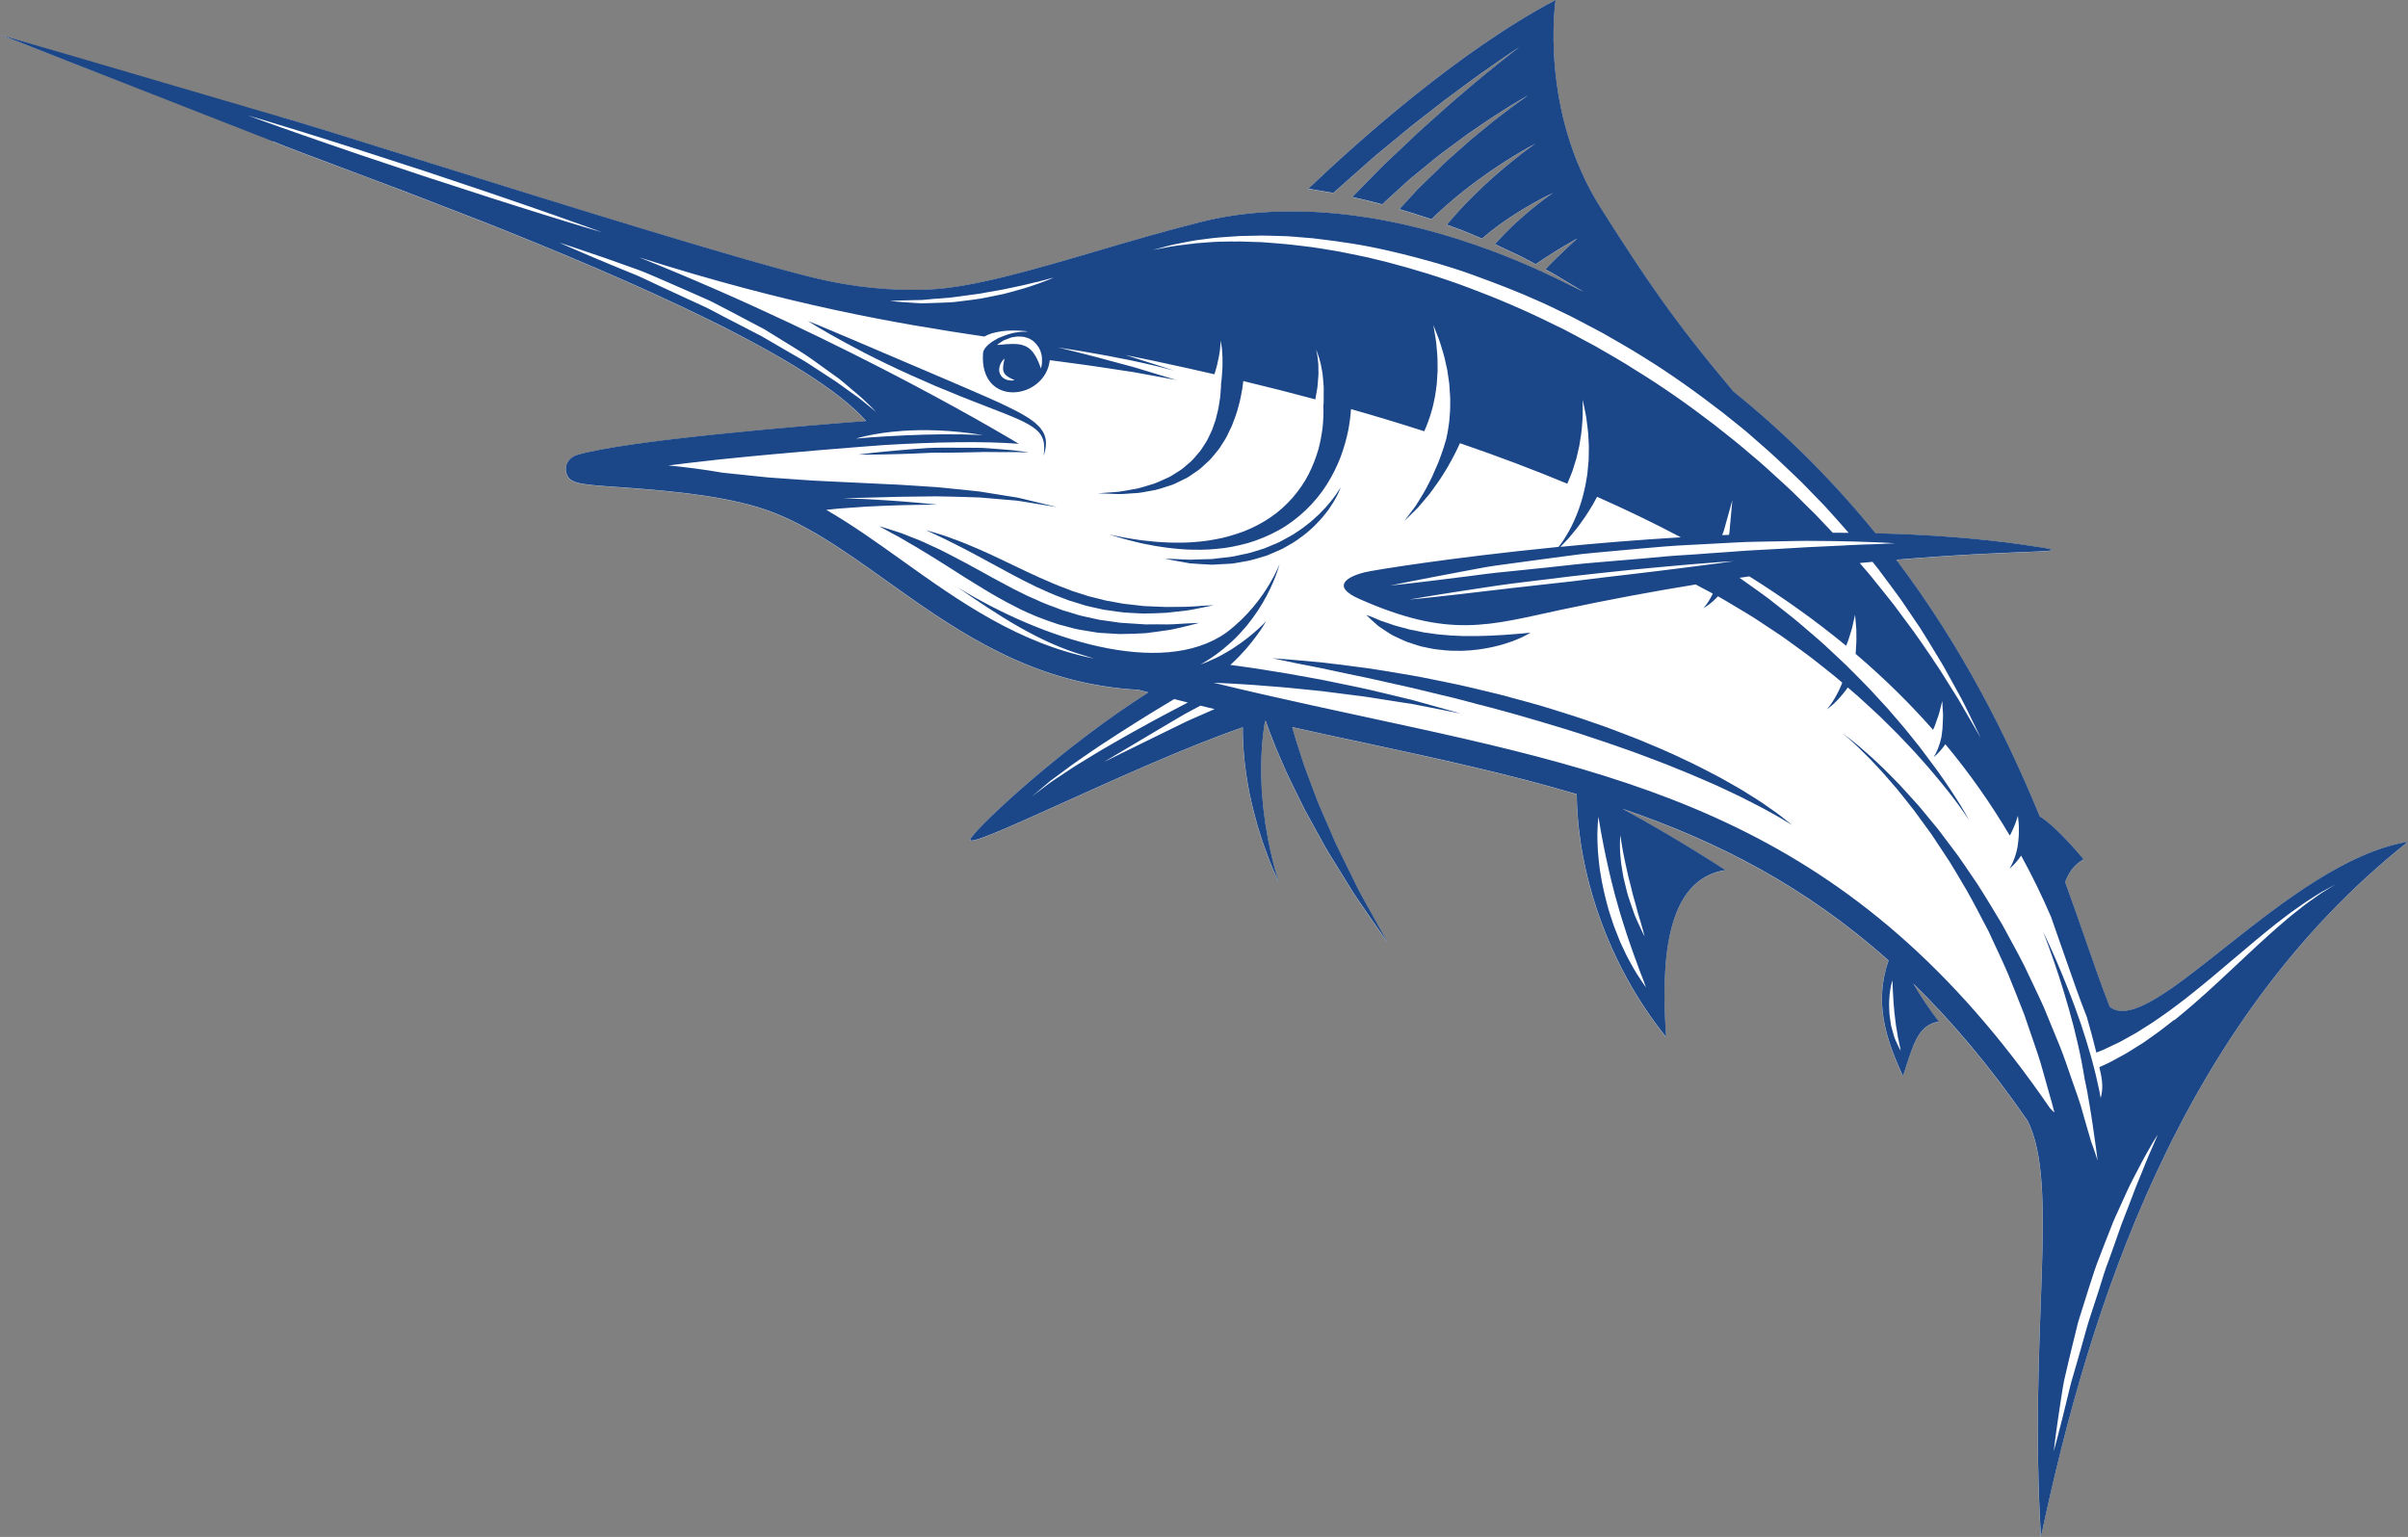 <?xml version="1.0" encoding="UTF-8"?><svg id="Layer_1" xmlns="http://www.w3.org/2000/svg" viewBox="0 0 405.12 258.62"><rect x="0" y="0" width="405.12" height="258.62" fill="#808080" stroke="none"/><defs><style>.cls-1{fill:#fff;}.cls-1,.cls-2{stroke-width:0px;}.cls-2{fill:#1b4687;}</style></defs><path class="cls-1" d="m0,5.83l47.12,14.21.11-.32c2.24.57,10.82,3.26,22.71,6.98,21.67,6.78,54.43,17.03,67,20.07,6.53,1.58,12.82,2.22,19.19,1.97,7.31-.28,17.49-3.27,28.27-6.44,5.68-1.67,11.57-3.4,17.56-4.91,3.25-.82,6.65-1.35,10.18-1.61,1.33-.1,2.68-.16,4.04-.18,1.59-.03,3.2,0,4.83.08,1.29.07,2.59.15,3.9.28,1.78.17,3.58.41,5.4.7,1.1.18,2.21.38,3.33.6,1.86.37,3.73.79,5.62,1.27.99.26,1.98.53,2.98.81,1.97.57,3.95,1.19,5.93,1.88.84.29,1.68.59,2.52.9,2.32.86,4.66,1.81,6.99,2.84.63.28,1.26.56,1.88.84.29.14.59.29.88.43.4.18.79.35,1.15.53.77.38,1.47.72,2.07,1.02.19.09.37.18.54.27,1.45.71,2.28,1.12,2.28,1.12,0,0-.79-.48-2.18-1.31-.69-.42-1.54-.93-2.51-1.51-.55-.33-1.16-.66-1.81-1,.59-.62,1.19-1.24,1.77-1.81.65-.65,1.27-1.24,1.81-1.74,1.07-1.01,1.82-1.66,1.82-1.66,0,0-.87.47-2.14,1.23-.64.37-1.38.82-2.17,1.32-.8.48-1.61,1.05-2.45,1.6-.09.06-.19.13-.28.19-1.2-.65-2.49-1.35-3.91-1.99-.72-.34-1.46-.69-2.23-1.05-.22-.11-.47-.21-.71-.31.16-.17.31-.34.46-.52.42-.48.88-.93,1.32-1.4.91-.92,1.86-1.81,2.78-2.62.91-.81,1.8-1.53,2.57-2.14,1.54-1.22,2.64-1.95,2.64-1.95,0,0-1.2.54-2.94,1.5-1.74.95-4.01,2.33-6.17,3.91-.53.41-1.08.79-1.59,1.22-.43.35-.85.69-1.25,1.04-1.44-.6-2.91-1.26-4.45-1.8-.49-.17-.97-.35-1.46-.54.22-.26.44-.52.68-.79.52-.63,1.09-1.24,1.67-1.87.58-.65,1.2-1.25,1.81-1.88,1.24-1.24,2.52-2.44,3.75-3.54,1.24-1.09,2.43-2.08,3.47-2.9,2.07-1.66,3.53-2.66,3.53-2.66,0,0-1.57.81-3.84,2.21-1.14.69-2.44,1.55-3.82,2.49-1.37.95-2.82,2-4.22,3.11-.7.56-1.41,1.11-2.07,1.69-.68.57-1.34,1.13-1.96,1.72-.55.51-1.09,1-1.58,1.5-.4-.14-.8-.27-1.21-.39-1.4-.46-2.8-.89-4.2-1.3.56-.61,1.14-1.24,1.74-1.89.38-.42.77-.84,1.16-1.27.4-.42.83-.82,1.25-1.24.85-.83,1.71-1.67,2.58-2.51.85-.86,1.76-1.65,2.65-2.44.89-.79,1.77-1.57,2.61-2.32.88-.72,1.73-1.41,2.53-2.07.8-.66,1.56-1.29,2.29-1.83,1.44-1.11,2.65-2.02,3.52-2.63.86-.63,1.37-.96,1.37-.96,0,0-.53.28-1.44.83-.92.53-2.21,1.33-3.75,2.32-.78.48-1.6,1.03-2.46,1.63-.87.59-1.78,1.21-2.72,1.86-.92.68-1.87,1.39-2.83,2.1-.96.72-1.96,1.43-2.89,2.22-.95.77-1.9,1.55-2.82,2.31-.47.38-.94.75-1.38,1.14-.43.4-.86.79-1.29,1.18-.85.78-1.67,1.53-2.45,2.24-.19.17-.37.34-.56.52-1.17-.31-2.34-.6-3.47-.88-.52-.13-1.04-.24-1.56-.35.04-.04.08-.08.12-.12.92-.94,1.89-1.92,2.89-2.95,1.01-1.02,2.03-2.1,3.13-3.12,1.09-1.04,2.2-2.09,3.32-3.14.56-.53,1.11-1.05,1.67-1.58.57-.51,1.13-1.02,1.69-1.52,1.13-1.01,2.23-2,3.3-2.95,1.08-.95,2.15-1.84,3.15-2.7,1.01-.85,1.95-1.67,2.85-2.39,1.78-1.46,3.27-2.66,4.34-3.48,1.05-.83,1.67-1.29,1.67-1.29,0,0-.65.41-1.76,1.17-1.12.74-2.7,1.84-4.58,3.18-.95.65-1.95,1.41-3.01,2.19-1.06.79-2.2,1.6-3.34,2.48-1.14.89-2.32,1.8-3.51,2.73-.6.47-1.2.94-1.81,1.41-.59.49-1.19.98-1.78,1.46-1.19.98-2.38,1.96-3.55,2.93-1.19.95-2.29,1.96-3.37,2.92-1.09.96-2.13,1.89-3.13,2.77-.5.44-.98.87-1.45,1.28-.01.01-.03.03-.04.04-.07-.01-.14-.03-.2-.04-1.41-.24-2.74-.49-4-.68,8.54-8.15,25.38-23.19,41.61-31.76,0,0-2.86,18.58,7.64,35.08,7.62,11.97,12.09,18.71,22.25,30.78,9.37,7.56,17.26,15.64,23.93,23.87,8.67.22,17.15.82,24.98,1.95,11.27,1.63,1.67.53-21.49,2.51,11.19,14.82,18.69,29.92,24.14,43.2,1.19.73,3.44,2.56,7.38,7.2-1.8,1.08-2.57,2.4-3.11,3.85,1.32,3.63,2.51,7.05,3.6,10.18,1.42,4.09,2.7,7.77,3.91,10.81,7,5.57,29.81-24.45,50.18-27.78-38.49,30.44-53.66,78.75-61.76,116.98-2.09-34.95,3.21-59.28-2.26-70.06-6.26-9.07-12.66-16.66-19.23-23.07,1.15,1.95,2.58,4.17,4.31,6.41-3.63.59-4.33,4.04-6.03,9.18-3.02-6.57-4.83-12.52-2.43-19.46-13.98-12.49-28.78-20.06-44.76-25.53,4.28,2.32,10.18,5.71,17.33,10.32-10.17,1.54-10.86,15.57-9.99,28.09-9.83-12.2-14.91-27.61-15.04-40.87-11.46-3.41-23.54-6.02-36.36-8.78-3.78-.81-7.62-1.65-11.5-2.5.19.69.39,1.44.64,2.25.32.99.67,2.05,1.03,3.18.34,1.14.8,2.31,1.26,3.52.46,1.21.93,2.47,1.41,3.75.54,1.26,1.09,2.53,1.65,3.81.56,1.27,1.07,2.57,1.68,3.8.61,1.23,1.2,2.44,1.78,3.62.58,1.18,1.13,2.31,1.67,3.39.55,1.07,1.13,2.05,1.63,2.97,2.04,3.67,3.4,6.12,3.4,6.12,0,0-1.59-2.31-3.98-5.77-.59-.87-1.26-1.8-1.91-2.81-.63-1.03-1.31-2.11-1.99-3.23-.69-1.12-1.41-2.29-2.14-3.46-.73-1.18-1.36-2.44-2.06-3.67-.68-1.24-1.36-2.47-2.03-3.7-.61-1.25-1.22-2.48-1.8-3.67-.59-1.19-1.16-2.34-1.63-3.47-.48-1.12-.95-2.18-1.37-3.16-.41-.99-.74-1.91-1.06-2.73-.26-.63-.46-1.21-.63-1.74-.04-.01-.08-.02-.13-.03-.05.31-.11.64-.16.98-.08.71-.21,1.48-.27,2.31-.08.83-.14,1.7-.17,2.61-.06.91-.04,1.84-.05,2.8.01.96.06,1.93.1,2.91.08.97.15,1.95.25,2.91.12.96.24,1.91.36,2.82.16.91.31,1.79.46,2.63.15.84.35,1.62.5,2.34.16.72.3,1.4.48,1.98.16.58.3,1.09.41,1.51.23.84.36,1.32.36,1.32,0,0-.2-.46-.53-1.26-.17-.4-.38-.89-.62-1.45-.25-.56-.47-1.2-.74-1.91-.25-.7-.56-1.46-.82-2.28-.26-.82-.53-1.69-.82-2.59-.24-.91-.5-1.85-.75-2.81-.24-.97-.43-1.95-.66-2.94-.17-.99-.36-2-.5-2.99-.12-.99-.28-1.97-.34-2.92-.1-.95-.16-1.88-.19-2.76-.04-.75-.04-1.47-.04-2.15-18.16,6.24-47.64,21.55-45.79,18.71,1.69-2.6,15.94-15.76,29.91-24.58-.57-.15-1.13-.29-1.7-.45-1.74-.08-3.43-.26-5.08-.49-.07,0-.1,0-.1,0v-.02c-15.23-2.17-26.77-10.38-37.07-17.74-7.36-5.26-14.32-10.22-21.77-12.48-7.34-2.22-17.04-2.91-23.47-3.37-6.96-.5-8.41-.6-8.79-2.65-.05-.29-.24-1.8,1.53-2.64l.31-.12c8.46-2.46,38.08-4.9,48.65-5.71-9.15-10.43-39.73-23.78-64.74-33.66l-13.19-5.1c-4.11-1.57-7.85-2.97-11.05-4.16-4.88-1.83-8.73-3.27-10.86-4.15l.05-.15L0,5.83Z"/><path class="cls-2" d="m175.58,76.69s.02-.18.06-.53c.04-.35.06-.87,0-1.49-.07-.63-.34-1.35-.9-1.97-.57-.63-1.41-1.15-2.38-1.65-1.95-.98-4.41-1.87-7-2.89-1.3-.51-2.66-1.02-4.02-1.58-1.36-.56-2.74-1.13-4.13-1.7-1.37-.6-2.74-1.21-4.08-1.8-1.35-.59-2.65-1.23-3.92-1.83-2.53-1.21-4.85-2.42-6.82-3.49-3.95-2.13-6.48-3.74-6.48-3.74,0,0,.7.28,1.91.76,1.2.51,2.93,1.23,4.99,2.1,4.11,1.75,9.59,4.09,15.07,6.43,1.37.58,2.74,1.17,4.09,1.75,1.35.57,2.67,1.16,3.96,1.72,1.29.56,2.52,1.13,3.68,1.69,1.17.56,2.26,1.13,3.23,1.75.97.61,1.84,1.28,2.4,2.1.59.8.76,1.68.73,2.35-.02.68-.15,1.19-.24,1.53-.1.34-.15.51-.15.51Z"/><path class="cls-2" d="m201.99,101.95c1.4-.07,2.2-.11,2.2-.11,0,0-.79.16-2.16.45-.69.13-1.52.33-2.49.45-.98.12-2.08.25-3.29.37-1.21.08-2.52.1-3.91.13-.7-.04-1.41-.07-2.14-.11-.74-.03-1.48-.09-2.23-.21-.76-.11-1.52-.22-2.3-.33-.77-.17-1.55-.35-2.33-.52-.79-.15-1.54-.45-2.32-.67l-1.17-.36-1.14-.43c-1.53-.56-3-1.24-4.44-1.9-1.44-.68-2.82-1.41-4.14-2.11-2.65-1.4-5.08-2.78-7.2-3.88-1.06-.56-2.03-1.05-2.9-1.48-.87-.44-1.63-.82-2.27-1.1-1.27-.6-1.99-.94-1.99-.94,0,0,.77.23,2.11.63.34.1.71.22,1.12.35.4.14.83.3,1.28.47.92.33,1.96.71,3.06,1.2,2.24.91,4.77,2.13,7.46,3.42.68.32,1.36.65,2.05.98.7.32,1.4.64,2.11.97,1.42.63,2.87,1.27,4.35,1.8l1.1.43,1.12.36c.75.22,1.47.51,2.23.67.75.19,1.49.38,2.22.56.74.14,1.48.27,2.2.4.72.16,1.44.22,2.15.3.71.08,1.4.17,2.07.24,1.35.04,2.64.14,3.82.16,1.19-.01,2.28-.03,3.24-.03.97-.02,1.82-.11,2.52-.14Z"/><path class="cls-2" d="m158.38,92.61c.65.34,1.33.69,2.02,1.04,1.39.71,2.83,1.49,4.31,2.31.74.4,1.49.82,2.25,1.24.76.4,1.53.81,2.3,1.24.77.44,1.56.81,2.35,1.21l1.19.59,1.21.53c1.59.77,3.24,1.36,4.87,1.95.83.23,1.64.49,2.45.74.81.25,1.63.37,2.43.57.4.08.8.18,1.2.26.4.05.79.11,1.19.17.79.12,1.56.23,2.31.33,1.52.1,2.96.19,4.29.28,1.33-.02,2.55-.02,3.64,0,1.1,0,2.06-.11,2.85-.14,1.59-.09,2.49-.11,2.49-.11,0,0-.88.24-2.42.61-.78.16-1.7.45-2.8.6-1.1.16-2.35.34-3.73.51-1.37.08-2.87.15-4.45.15-.79-.05-1.61-.1-2.44-.15-.42-.02-.84-.04-1.26-.09-.42-.07-.85-.14-1.28-.21-.85-.16-1.74-.25-2.61-.47-.87-.22-1.75-.45-2.63-.7-1.73-.58-3.49-1.19-5.17-1.96l-1.26-.58-1.22-.63c-.81-.43-1.63-.83-2.4-1.29-1.58-.87-3.06-1.81-4.51-2.7-1.45-.87-2.81-1.79-4.12-2.6-1.31-.82-2.54-1.61-3.69-2.3-1.15-.71-2.22-1.32-3.16-1.87-.48-.28-.92-.54-1.33-.78-.42-.22-.8-.43-1.15-.61-1.39-.75-2.18-1.21-2.18-1.21,0,0,.87.25,2.39.74.38.12.8.26,1.26.41.45.16.93.36,1.45.57,1.03.4,2.21.85,3.43,1.45.62.29,1.27.59,1.94.9Z"/><path class="cls-2" d="m224.11,84.84c-.18.28-.37.57-.57.88-.23.29-.47.6-.72.92-.5.64-1.11,1.28-1.78,1.95-.69.62-1.41,1.31-2.27,1.88-.81.64-1.74,1.16-2.68,1.68-.46.29-.98.46-1.47.7-.5.21-1,.44-1.51.64-1.05.29-2.09.67-3.14.88-.53.1-1.05.19-1.57.28-.52.07-1.02.21-1.54.21-1.02.07-2,.12-2.93.16-.93-.03-1.81-.1-2.62-.15-.4-.03-.79-.06-1.16-.08-.37-.06-.71-.13-1.03-.19-.65-.12-1.21-.22-1.67-.3-.92-.18-1.44-.29-1.44-.29,0,0,.54,0,1.48.05.46.02,1.03.05,1.68.08.33,0,.67.04,1.03.04.36-.01.74-.02,1.14-.04.8-.02,1.65-.05,2.56-.07.9-.11,1.85-.23,2.83-.32.98-.11,1.96-.41,2.97-.58,1.01-.21,1.98-.6,2.98-.88.49-.19.96-.4,1.44-.6.47-.21.97-.37,1.41-.64.9-.5,1.81-.93,2.61-1.5.84-.52,1.56-1.11,2.28-1.67.36-.28.66-.6.98-.88.32-.28.63-.55.89-.85.27-.29.53-.56.78-.82.23-.28.46-.53.67-.78.42-.49.74-.95,1.02-1.33.26-.39.47-.68.6-.9.14-.21.2-.33.2-.33,0,0-.16.51-.58,1.36-.23.41-.49.92-.85,1.48Z"/><path class="cls-2" d="m173.19,76.15s-.45-.01-1.25-.04c-.4-.02-.87-.05-1.43-.03-.55,0-1.17.01-1.84,0-.67,0-1.4-.01-2.17-.02-.76-.03-1.58.02-2.42.03-1.69.05-3.48.07-5.28.09-.9.01-1.8-.03-2.68.03-.88.04-1.75.08-2.6.12-1.68.07-3.26.09-4.61.13-1.35.04-2.48.03-3.27.04-.79,0-1.25,0-1.25,0,0,0,.45-.06,1.23-.16.78-.08,1.9-.24,3.24-.35,1.35-.12,2.92-.28,4.61-.41.84-.06,1.71-.13,2.6-.19.88-.06,1.79-.04,2.69-.06,1.8,0,3.61,0,5.3.02.84,0,1.66.02,2.44.1.78.06,1.51.12,2.19.17,1.36.11,2.47.21,3.25.34.78.13,1.22.2,1.22.2Z"/><path class="cls-2" d="m298.07,136.81c-1.1-.61-2.45-1.34-4.02-2.12-1.55-.82-3.37-1.61-5.32-2.55-1.99-.85-4.12-1.81-6.42-2.72-2.27-.97-4.74-1.83-7.25-2.8-2.55-.9-5.17-1.83-7.87-2.7-2.68-.92-5.44-1.72-8.2-2.55-2.76-.81-5.53-1.61-8.27-2.33-2.75-.67-5.43-1.48-8.07-2.06-2.63-.62-5.16-1.28-7.59-1.79-2.42-.52-4.7-1.08-6.83-1.5-.97-.2-1.9-.4-2.79-.58-1.06-.22-2.06-.44-3-.65-1.73-.34-3.24-.64-4.48-.88-2.48-.52-3.9-.82-3.9-.82,0,0,1.45.1,3.97.31,1.26.12,2.8.25,4.56.42.81.1,1.68.2,2.58.31,1.05.13,2.15.28,3.32.43,2.16.26,4.49.66,6.95,1.07,2.47.39,5.05.9,7.71,1.46,2.67.53,5.41,1.19,8.19,1.87,1.4.32,2.78.73,4.18,1.1,1.4.39,2.81.74,4.2,1.17,2.77.87,5.56,1.71,8.26,2.67,2.72.89,5.34,1.97,7.88,2.94,2.52,1.05,4.96,2.06,7.21,3.16,2.28,1.03,4.37,2.16,6.3,3.16,1.91,1.08,3.66,2.04,5.14,3.01,1.52.92,2.78,1.82,3.82,2.55,1.06.71,1.8,1.38,2.35,1.78.53.42.82.64.82.64,0,0-.31-.19-.9-.53-.59-.34-1.43-.88-2.55-1.48Z"/><path class="cls-2" d="m45.88,23.77c2.13.88,5.98,2.32,10.86,4.15,3.19,1.2,6.93,2.6,11.05,4.16l13.19,5.1c25,9.88,55.59,23.23,64.74,33.66-10.57.81-40.19,3.24-48.65,5.71l-.31.12c-1.77.84-1.59,2.35-1.53,2.64.38,2.05,1.83,2.16,8.79,2.65,6.42.46,16.13,1.15,23.47,3.37,7.45,2.25,14.4,7.22,21.77,12.48,10.3,7.36,21.84,15.57,37.07,17.74v.02s.04,0,.1,0c1.66.23,3.34.42,5.08.49.57.15,1.13.3,1.7.45-13.97,8.82-28.22,21.98-29.91,24.58-1.85,2.84,27.63-12.47,45.79-18.71,0,.68,0,1.39.04,2.15.03.88.09,1.81.19,2.76.06.96.22,1.93.34,2.92.14.99.33,1.99.5,2.99.22.99.42,1.98.66,2.94.25.96.51,1.9.75,2.81.29.9.56,1.76.82,2.59.26.82.57,1.58.82,2.28.26.7.49,1.35.74,1.91.24.56.44,1.05.62,1.45.34.8.53,1.26.53,1.26,0,0-.13-.48-.36-1.32-.12-.42-.26-.92-.41-1.51-.17-.58-.31-1.25-.48-1.98-.15-.72-.35-1.5-.5-2.34-.15-.83-.3-1.72-.46-2.63-.12-.92-.24-1.86-.36-2.82-.1-.96-.16-1.94-.25-2.91-.03-.98-.09-1.95-.1-2.91.01-.96,0-1.9.05-2.8.03-.91.09-1.78.17-2.61.06-.82.19-1.59.27-2.31.05-.35.11-.67.16-.98.04,0,.08.02.13.03.18.53.38,1.1.63,1.74.32.81.66,1.74,1.06,2.73.42.98.89,2.04,1.37,3.16.47,1.13,1.04,2.28,1.63,3.47.59,1.2,1.19,2.42,1.8,3.67.67,1.22,1.35,2.46,2.03,3.7.7,1.23,1.33,2.49,2.06,3.67.73,1.18,1.45,2.34,2.14,3.46.69,1.12,1.36,2.2,1.99,3.23.66,1.01,1.32,1.94,1.91,2.81,2.39,3.46,3.98,5.77,3.98,5.77,0,0-1.36-2.45-3.4-6.12-.51-.92-1.08-1.9-1.63-2.97-.53-1.08-1.09-2.21-1.67-3.39-.58-1.17-1.17-2.39-1.78-3.62-.61-1.23-1.11-2.54-1.68-3.8-.55-1.28-1.1-2.55-1.65-3.81-.48-1.28-.96-2.54-1.41-3.75-.46-1.22-.92-2.39-1.26-3.52-.37-1.13-.71-2.19-1.03-3.18-.25-.81-.45-1.56-.64-2.25,3.88.86,7.71,1.69,11.5,2.5,12.83,2.76,24.9,5.37,36.36,8.78.14,13.25,5.21,28.67,15.04,40.87-.87-12.52-.18-26.55,9.99-28.09-7.15-4.61-13.05-8-17.33-10.32,15.99,5.47,30.78,13.04,44.76,25.53-2.4,6.95-.59,12.9,2.43,19.46,1.7-5.15,2.4-8.59,6.03-9.18-1.73-2.24-3.17-4.46-4.31-6.41,6.57,6.41,12.97,14,19.23,23.07,5.47,10.78.16,35.1,2.26,70.06,8.09-38.23,23.26-86.53,61.76-116.98-20.37,3.33-43.18,33.35-50.18,27.78-1.21-3.05-2.49-6.72-3.91-10.81-1.09-3.13-2.28-6.55-3.6-10.18.54-1.45,1.31-2.77,3.11-3.85-3.94-4.64-6.18-6.47-7.38-7.2-5.45-13.28-12.94-28.37-24.14-43.2,23.16-1.97,32.77-.88,21.49-2.51-7.82-1.13-16.3-1.73-24.98-1.95-6.67-8.23-14.56-16.31-23.93-23.87-10.15-12.07-14.63-18.8-22.25-30.78-10.5-16.51-7.64-35.08-7.64-35.08-16.23,8.57-33.07,23.62-41.61,31.76,1.26.19,2.59.44,4,.68.06.02.13.03.2.04.01-.01.03-.03.04-.04.47-.41.95-.84,1.45-1.28.99-.88,2.04-1.81,3.13-2.77,1.08-.95,2.18-1.97,3.37-2.92,1.17-.97,2.36-1.95,3.55-2.93.6-.49,1.19-.98,1.78-1.46.61-.47,1.21-.94,1.81-1.41,1.2-.93,2.37-1.84,3.51-2.73,1.15-.87,2.28-1.69,3.34-2.48,1.06-.78,2.06-1.53,3.01-2.19,1.88-1.33,3.46-2.44,4.58-3.18,1.11-.76,1.76-1.17,1.76-1.17,0,0-.62.45-1.67,1.29-1.07.82-2.56,2.03-4.34,3.48-.9.72-1.84,1.54-2.85,2.39-1,.86-2.07,1.75-3.15,2.7-1.07.96-2.18,1.95-3.3,2.95-.56.5-1.13,1.01-1.69,1.52-.56.53-1.11,1.05-1.67,1.58-1.11,1.05-2.22,2.11-3.32,3.14-1.11,1.02-2.12,2.1-3.13,3.12-1.01,1.02-1.97,2.01-2.89,2.95-.04.04-.08.08-.12.12.52.11,1.03.22,1.56.35,1.14.27,2.3.56,3.47.88.19-.18.37-.35.56-.52.78-.71,1.6-1.47,2.45-2.24.42-.39.86-.78,1.29-1.18.44-.39.92-.76,1.38-1.14.93-.76,1.88-1.53,2.82-2.31.93-.79,1.93-1.5,2.89-2.22.96-.71,1.91-1.41,2.83-2.1.94-.64,1.85-1.27,2.72-1.86.86-.59,1.68-1.15,2.46-1.63,1.53-.99,2.82-1.79,3.75-2.32.91-.55,1.44-.83,1.44-.83,0,0-.51.33-1.37.96-.87.61-2.08,1.52-3.52,2.63-.73.54-1.49,1.16-2.29,1.83-.81.66-1.65,1.35-2.53,2.07-.85.75-1.72,1.53-2.61,2.32-.89.79-1.8,1.57-2.65,2.44-.86.84-1.73,1.68-2.58,2.51-.42.42-.85.81-1.25,1.24-.39.43-.78.85-1.16,1.27-.6.65-1.18,1.28-1.74,1.89,1.4.4,2.8.84,4.2,1.3.41.12.81.26,1.21.39.49-.5,1.02-.99,1.58-1.5.61-.58,1.28-1.14,1.96-1.72.66-.58,1.37-1.13,2.07-1.69,1.4-1.11,2.85-2.16,4.22-3.11,1.38-.94,2.68-1.8,3.82-2.49,2.27-1.4,3.84-2.21,3.84-2.21,0,0-1.47,1-3.53,2.66-1.04.82-2.22,1.81-3.47,2.9-1.23,1.1-2.52,2.3-3.75,3.54-.61.63-1.24,1.24-1.81,1.88-.58.63-1.15,1.25-1.67,1.87-.23.27-.46.53-.68.79.49.19.97.37,1.46.54,1.54.54,3,1.2,4.45,1.8.4-.35.83-.69,1.25-1.04.51-.42,1.06-.81,1.59-1.22,2.16-1.58,4.44-2.95,6.17-3.91,1.73-.96,2.94-1.5,2.94-1.5,0,0-1.1.73-2.64,1.95-.77.61-1.66,1.33-2.57,2.14-.92.8-1.87,1.7-2.78,2.62-.44.47-.9.92-1.32,1.4-.15.17-.31.34-.46.52.23.11.48.2.71.31.76.36,1.5.71,2.23,1.05,1.42.64,2.71,1.34,3.91,1.99.09-.06.18-.13.28-.19.83-.55,1.65-1.11,2.45-1.6.78-.5,1.52-.95,2.17-1.32,1.27-.77,2.14-1.23,2.14-1.23,0,0-.75.65-1.82,1.66-.54.5-1.16,1.1-1.81,1.74-.59.56-1.18,1.18-1.77,1.81.65.34,1.26.67,1.81,1,.97.58,1.81,1.09,2.51,1.51,1.38.84,2.18,1.31,2.18,1.31,0,0-.83-.41-2.28-1.12-.17-.08-.35-.18-.54-.27-.6-.3-1.3-.64-2.07-1.02-.36-.17-.75-.35-1.15-.53-.3-.14-.59-.29-.88-.43-.63-.29-1.26-.57-1.88-.84-2.33-1.03-4.67-1.98-6.99-2.84-.84-.31-1.68-.61-2.52-.9-1.98-.69-3.97-1.32-5.93-1.88-1-.28-1.99-.55-2.98-.81-1.89-.48-3.77-.91-5.62-1.27-1.12-.22-2.23-.42-3.33-.6-1.82-.29-3.62-.52-5.4-.7-1.31-.13-2.61-.21-3.9-.28-1.63-.08-3.24-.11-4.83-.08-1.36.02-2.71.08-4.04.18-3.52.26-6.92.79-10.18,1.61-5.99,1.51-11.87,3.23-17.56,4.91-10.78,3.17-20.96,6.16-28.27,6.44-6.37.25-12.66-.39-19.19-1.97-12.56-3.04-45.32-13.29-67-20.07-11.89-3.72-20.47-6.41-22.71-6.98L0,5.83l45.88,17.94Zm230.81,133.82s-.13-.25-.34-.68c-.2-.44-.52-1.06-.85-1.82-.17-.38-.36-.79-.53-1.23-.16-.45-.32-.92-.49-1.41-.16-.48-.35-.99-.51-1.51-.17-.52-.29-1.06-.43-1.6-.13-.54-.26-1.08-.39-1.61-.11-.53-.18-1.06-.27-1.58-.19-1.02-.25-2-.32-2.82-.03-.83-.03-1.52-.01-2.01.02-.49.06-.76.06-.76,0,0,.04.28.11.75.05.47.21,1.15.33,1.96.08.4.16.84.26,1.3.08.46.21.94.31,1.44.11.5.22,1.01.34,1.54.14.52.27,1.05.41,1.58.13.53.24,1.07.39,1.58.16.51.29,1.03.43,1.52.13.49.26.97.38,1.43.14.45.27.88.39,1.27.24.79.4,1.46.54,1.92.12.47.19.74.19.74Zm-7.77-20.17s.28,1.88.82,4.63c.14.69.29,1.43.45,2.21.18.78.36,1.6.55,2.46.19.85.42,1.73.64,2.61.2.89.47,1.78.72,2.68.22.9.52,1.78.78,2.66.28.87.55,1.73.81,2.56.27.83.57,1.62.82,2.38.25.76.53,1.47.77,2.13.25.65.44,1.27.66,1.81.21.53.39.99.54,1.38.29.77.44,1.23.44,1.23,0,0-.28-.38-.74-1.07-.23-.35-.51-.77-.82-1.26-.32-.48-.62-1.06-.97-1.68-.34-.62-.73-1.3-1.06-2.05-.34-.74-.74-1.51-1.05-2.35-.31-.83-.7-1.68-.97-2.57-.28-.89-.61-1.79-.85-2.71-.24-.92-.49-1.84-.68-2.76-.22-.91-.36-1.82-.51-2.7-.17-.87-.23-1.74-.33-2.55-.08-.81-.14-1.58-.16-2.3-.14-2.85.15-4.74.15-4.74Zm-124.89-63.62s2.84-.95,7.85-1.3c3.52-.24,8.09-.18,13.53.72-4.46-.24-9.24-.14-13.15.04-4.76.21-8.23.54-8.23.54Zm25.08-16.62s.04-.02.06-.02c.24-.1.51-.21.79-.31.28-.11.62-.13.95-.19.33-.07.71-.02,1.08,0,.18,0,.37.05.56.11.19.06.37.11.56.18.34.2.71.38.97.67.11.09.2.21.29.31.15.19.28.38.41.56.15.32.31.63.37.93.07.19.1.38.12.56.01.1.03.2.03.29,0,.07,0,.11,0,.18.02.44,0,.82-.06,1.09-.06.3-.12.46-.12.46,0,0-.06-.17-.16-.44-.09-.27-.25-.65-.45-1.08-.1-.21-.21-.43-.35-.65-.12-.23-.29-.42-.44-.64-.18-.18-.34-.39-.56-.54-.18-.18-.43-.27-.65-.41l-.37-.13c-.12-.04-.24-.1-.38-.11-.27-.03-.53-.12-.81-.1-.28,0-.55-.05-.81-.02-.26.02-.52.03-.76.04-.24,0-.46.04-.66.06-.2.03-.38.03-.52.04-.3.02-.47.02-.47.02,0,0,.13-.11.38-.28.12-.08.27-.19.45-.3.17-.1.35-.22.56-.3Zm-.33,5.09c.03.12.04.25.11.36.03.12.12.21.18.32.09.09.17.18.27.27.11.07.21.15.31.22.11.06.22.12.32.18.2.12.4.18.52.25.13.07.21.11.21.11,0,0-.08.01-.23.03-.15,0-.37.05-.62,0-.13-.02-.27-.04-.41-.08-.14-.05-.29-.12-.45-.19-.14-.09-.3-.2-.43-.34-.12-.15-.25-.31-.32-.49-.09-.18-.11-.38-.14-.56,0-.19,0-.37.04-.53.06-.34.2-.61.32-.84.27-.44.55-.64.55-.64,0,0-.08.33-.17.79-.03.23-.08.49-.08.76-.02.13.02.26.02.39Zm38.67-21.64s-.06,0-.09,0c-.77.02-1.5.03-2.21.04-1.41.04-2.71.19-3.88.26-2.32.28-4.17.49-5.4.77-.82.16-1.39.27-1.68.32-.14.03-.23.04-.23.04,0,0,.65-.17,1.87-.5.98-.29,2.37-.59,4.11-.91.4-.07.82-.15,1.27-.22,1.18-.14,2.47-.35,3.9-.47.71-.05,1.45-.1,2.22-.16.38-.03.78-.06,1.18-.08.4,0,.81-.02,1.22-.03.82-.02,1.68-.03,2.56-.05.88,0,1.78.04,2.71.06.98,0,1.97.07,2.99.15.13.01.26.03.39.04.8.07,1.62.14,2.45.2.1.01.21.03.31.04.14.02.29.03.43.05,1.9.22,3.85.48,5.87.8.93.15,1.88.31,2.83.5,1.17.23,2.34.47,3.53.75,1.3.3,2.62.63,3.95.97.51.13,1.02.27,1.53.41,1.76.47,3.54.98,5.33,1.56,1.07.34,2.15.71,3.22,1.1.02,0,.05.02.07.03,1.84.66,3.7,1.36,5.56,2.09.97.39,1.95.78,2.92,1.19,2.01.85,4.03,1.75,6.02,2.74l1.81.87,1.79.93c1.19.63,2.38,1.26,3.58,1.89,1.99,1.15,4,2.27,5.96,3.48.35.22.71.43,1.05.65,4.63,2.86,9.04,6.04,13.27,9.31,1.04.84,2.09,1.67,3.12,2.5,1.04.82,2,1.73,3,2.58,2,1.7,3.86,3.49,5.71,5.25.94.86,1.82,1.77,2.69,2.67.35.36.7.72,1.05,1.08.51.53,1.03,1.07,1.54,1.59,1.39,1.53,2.74,3.04,4.05,4.54-.37,0-.74,0-1.11-.01-.52,0-1.04,0-1.56,0-.95-1.01-1.91-2.03-2.9-3.06-1.75-1.67-3.43-3.48-5.3-5.15-.11-.1-.22-.2-.33-.3-1.74-1.6-3.5-3.23-5.39-4.78-1.95-1.7-4.01-3.3-6.07-4.93-4.18-3.2-8.54-6.3-13.1-9.09-2.24-1.46-4.58-2.76-6.88-4.1-1.17-.63-2.34-1.25-3.51-1.88l-1.75-.93-1.78-.86c-4.71-2.34-9.48-4.38-14.18-6.13-4.69-1.77-9.34-3.17-13.79-4.33-1.12-.27-2.22-.54-3.31-.81-1.07-.22-2.12-.44-3.15-.65-.03,0-.05-.01-.07-.01-1.06-.24-2.11-.42-3.13-.58-1.03-.16-2.04-.35-3.04-.48-1.99-.23-3.9-.5-5.73-.62-.91-.07-1.8-.16-2.67-.21-.87-.03-1.71-.06-2.52-.08-.4-.01-.81-.02-1.2-.04-.36,0-.72.01-1.07.02Zm61.23,42.96c4.95,2.19,9.64,4.46,14.1,6.82-7.14.43-13.99.99-20.26,1.61.27-.29.56-.6.87-.91.3-.31.61-.63.88-.98.28-.35.58-.7.86-1.05.59-.7,1.08-1.48,1.59-2.17.46-.73.91-1.4,1.25-2,.3-.52.54-.95.72-1.31Zm22.21,6.41c-.38.02-.77.03-1.15.05.09-.23.18-.48.26-.7.16-.6.32-1.16.47-1.68.59-2.1.98-3.5.98-3.5,0,0-.13,1.45-.33,3.63-.05.55-.1,1.14-.16,1.77-.03.14-.05.29-.07.44Zm-133.36-39.73c.33-.03.66-.06,1-.08.81-.06,1.65-.12,2.5-.26.85-.12,1.71-.23,2.57-.35.87-.09,1.72-.24,2.56-.41.85-.15,1.67-.29,2.48-.43.8-.17,1.57-.33,2.3-.49.4-.08.79-.16,1.17-.25.31-.07.61-.13.89-.21.63-.17,1.22-.3,1.74-.41.51-.13.96-.26,1.33-.35.09-.02.16-.04.24-.07.58-.15.92-.24.92-.24,0,0-.09.04-.23.11-.19.09-.47.21-.88.36-.71.28-1.74.67-3,1.07-.62.21-1.31.4-2.04.6-.73.2-1.49.43-2.29.62-.81.17-1.64.34-2.49.51-.85.18-1.71.34-2.58.44-.85.11-1.71.22-2.55.32-.02,0-.04,0-.05,0-.86.14-1.71.14-2.54.18-.82.04-1.62.06-2.37.08-.38.01-.75.02-1.1.03-.36-.02-.7-.04-1.03-.05-.09,0-.17-.01-.26-.02-.32-.02-.63-.04-.92-.06-.79-.06-1.47-.12-1.99-.15-.76-.07-1.2-.11-1.2-.11,0,0,.44-.02,1.21-.06.76-.02,1.86-.08,3.17-.09.32,0,.66,0,1.01-.02.35-.04.72-.07,1.09-.1.18-.02.36-.03.54-.05.26-.03.53-.05.8-.07Zm159.43,41.24c-.51.02-1.1.04-1.8.07-.19,0-.4.01-.61.02-.08,0-.16,0-.24,0-.5.02-1.04.04-1.61.06-.35.01-.7.03-1.07.05-.22,0-.44.02-.67.03-.21,0-.43.02-.64.04-1.46.07-3.07.16-4.81.23-2,.07-4.16.26-6.44.36-2.29.14-4.7.23-7.19.43-.49.04-.99.07-1.48.11-.58.04-1.16.08-1.75.12-.33.02-.66.05-.99.07-.44.03-.89.06-1.33.1-.18.01-.36.03-.54.04-.53.04-1.05.07-1.59.11-2.62.14-5.27.39-7.92.64-2.66.22-5.31.45-7.92.67-2.62.2-5.17.54-7.66.79-2.49.26-4.89.51-7.16.74-2.28.21-4.43.49-6.41.76-3.96.52-7.27.89-9.59,1.18-2.32.27-3.65.4-3.65.4,0,0,1.3-.28,3.6-.73,2.3-.43,5.57-1.1,9.51-1.82.99-.18,2.02-.37,3.08-.57,1.06-.19,2.17-.32,3.31-.48,2.18-.3,4.48-.61,6.86-.93.04,0,.06-.01.1-.01.07-.01.13-.02.2-.03,1.24-.17,2.5-.33,3.78-.5.64-.09,1.28-.17,1.93-.25.65-.06,1.31-.13,1.95-.19,2.63-.24,5.29-.49,7.95-.73,2.66-.24,5.32-.47,7.95-.59.32-.02.64-.03.97-.05,1.41-.07,2.8-.15,4.18-.22.48-.03.96-.05,1.43-.08.38-.02.76-.04,1.13-.06,2.5-.15,4.93-.14,7.22-.2,2.3-.04,4.47-.11,6.47-.07,1.5,0,2.9.03,4.19.05.44.01.86.02,1.27.03.06,0,.11,0,.17,0,.4,0,.78.02,1.15.03.61.02,1.18.04,1.72.06.09,0,.18,0,.26.01.32.01.62.02.91.03.62.02,1.16.05,1.63.07.42.02.78.04,1.07.06.62.04.96.06.96.06,0,0-.67.02-1.87.07Zm-33.76,4.04c-2.56.31-5.54.71-8.75,1.07-3.2.35-6.62.8-10.03,1.21-3.42.38-6.83.76-10.04,1.12-3.2.38-6.19.73-8.75,1.03-2.56.3-4.7.51-6.2.68-1.5.15-2.36.23-2.36.23,0,0,.85-.15,2.33-.4,1.49-.24,3.61-.61,6.16-.99,2.55-.37,5.52-.87,8.72-1.29,3.2-.4,6.62-.81,10.03-1.23,3.42-.37,6.84-.78,10.05-1.09,3.21-.33,6.21-.57,8.77-.81.59-.05,1.16-.11,1.71-.15,1.16-.1,2.2-.17,3.1-.24.22-.02.44-.03.64-.05.27-.02.53-.04.77-.06.27-.02.51-.03.74-.05.01,0,.03,0,.05,0,1.01-.07,1.58-.11,1.58-.11,0,0-.51.07-1.42.2-.07,0-.15.02-.22.03-.22.03-.44.06-.69.1-.17.02-.34.04-.52.07-.32.04-.67.08-1.03.13-.94.12-2.02.26-3.23.42-.45.06-.92.12-1.41.18Zm42.01,15.42c-.08-.11-.15-.22-.23-.34-.93-1.34-1.89-2.8-2.97-4.29-1.09-1.47-2.24-3.02-3.44-4.64-1.24-1.58-2.57-3.2-3.92-4.89-.57-.69-1.16-1.38-1.77-2.07.37-.03.72-.07,1.08-.1.36-.04.71-.07,1.07-.1.32.4.65.8.96,1.2,1.3,1.76,2.59,3.45,3.77,5.09,1.14,1.68,2.23,3.29,3.27,4.82,1,1.55,1.89,3.07,2.75,4.47.88,1.4,1.63,2.74,2.31,4,.69,1.25,1.32,2.39,1.89,3.43,1.09,2.09,1.86,3.79,2.43,4.92.55,1.14.85,1.74.85,1.74,0,0-1.35-2.33-3.71-6.41-.62-1-1.32-2.11-2.07-3.31-.68-1.11-1.43-2.29-2.28-3.51Zm40.56,60.65c-1.22.93-2.36,1.88-3.53,2.67-.58.41-1.14.8-1.68,1.19-.57.35-1.11.69-1.64,1.02-.1.06-.2.12-.3.19-.42.26-.82.52-1.23.74-.23.12-.43.23-.64.35-.13.07-.27.14-.4.22-.03.02-.06.03-.09.05-.1.05-.21.11-.31.17-.39.21-.76.41-1.11.59-.05.03-.11.06-.16.08-.39.18-.74.34-1.07.49-.15.07-.28.13-.42.19.08.33.15.65.22.98h0c.13.59.31,1.55.27,2.6-.03.52-.1,1.07-.27,1.6-.06-.31-.11-.64-.18-.98-.01-.07-.03-.14-.04-.22-.16-.79-.36-1.63-.56-2.52-.08-.36-.17-.73-.27-1.09-.14-.55-.29-1.11-.44-1.68-.07-.25-.15-.52-.22-.77-.48-1.68-1.02-3.42-1.6-5.16-.69-1.99-1.4-3.97-2.14-5.81-.71-1.84-1.43-3.53-2.05-4.98-1.26-2.89-2.19-4.77-2.19-4.77,0,0,.78,1.94,1.81,4.92.5,1.48,1.09,3.22,1.66,5.1.58,1.87,1.14,3.89,1.67,5.9.51,2.02.98,4.06,1.35,5.97.16.96.36,1.88.49,2.76,0,.06.02.12.02.18.02.09.04.17.07.26.26,1.18.53,2.68.78,4.23.05.32.1.65.16.97.03.2.06.4.1.61.03.2.06.4.09.6.04.23.07.46.11.69.51,3.38.88,6.36.88,6.36,0,0-.4-1.34-1.13-3.31-.06-.22-.13-.45-.2-.7-.13-.46-.28-.97-.44-1.51-.12-.41-.25-.85-.38-1.31-.03-.09-.05-.18-.08-.27-.04-.13-.07-.25-.11-.38,0-.03-.02-.06-.02-.09-.02-.05-.03-.09-.04-.14-.03-.11-.06-.21-.09-.32-.41-1.57-1.04-3.29-1.7-5.17-.08-.22-.16-.45-.24-.69-.59-1.69-1.18-3.5-1.93-5.37-.87-2.11-1.79-4.34-2.73-6.64-1.02-2.27-2.16-4.58-3.27-6.94-1.17-2.33-2.49-4.64-3.73-6.97-1.37-2.27-2.72-4.54-4.13-6.73-1.49-2.14-2.84-4.31-4.38-6.26-.75-.99-1.47-1.96-2.19-2.91-.76-.92-1.5-1.82-2.22-2.69-.36-.44-.72-.87-1.07-1.29-.37-.41-.74-.81-1.09-1.21-.72-.79-1.4-1.56-2.07-2.28-1.39-1.41-2.63-2.72-3.82-3.8-1.15-1.11-2.22-2.01-3.09-2.77-.89-.72-1.59-1.3-2.09-1.67-.48-.37-.76-.56-.76-.56,0,0,.26.2.73.6.48.39,1.13,1.01,1.97,1.79.81.81,1.83,1.76,2.9,2.94,1.12,1.14,2.27,2.52,3.56,3.99.63.76,1.25,1.56,1.91,2.39.33.41.66.83,1,1.26.32.44.65.89.98,1.34.66.91,1.34,1.84,2.03,2.79.65.98,1.31,1.98,1.99,3.01,1.39,2,2.6,4.23,3.93,6.42,1.26,2.23,2.44,4.56,3.65,6.85,1.08,2.37,2.22,4.7,3.23,7.05.95,2.38,1.92,4.7,2.78,6.97.79,2.3,1.55,4.53,2.27,6.63.7,2.11,1.2,4.16,1.75,6.03.39,1.35.76,2.62,1.05,3.8-.28-.22-.53-.47-.75-.73-33.04-48.11-69.42-55.96-115.06-65.8-3.12-.67-6.25-1.35-9.43-2.05-5.3-1.16-10.7-2.39-16.23-3.73.16,0,.32.01.51.02,1.17.04,2.85.13,4.87.26,1.01.05,2.11.15,3.26.24,1.16.09,2.38.17,3.64.29.91.09,1.85.19,2.8.28.37.04.73.07,1.1.11,1.33.12,2.67.27,4.01.46,1.34.17,2.69.34,4.01.51,1.33.15,2.62.38,3.88.57,1.26.19,2.47.39,3.62.57.58.09,1.13.18,1.68.26.54.11,1.06.21,1.56.3,4,.78,6.66,1.31,6.66,1.31,0,0-2.62-.73-6.55-1.83-.49-.14-1-.28-1.53-.43-.54-.13-1.09-.26-1.66-.4-1.14-.27-2.34-.56-3.58-.86-1.25-.29-2.52-.62-3.84-.88-.89-.18-1.81-.38-2.72-.56-.42-.09-.84-.17-1.26-.26-1.33-.29-2.67-.55-3.99-.78-1.32-.24-2.62-.47-3.88-.7-1.26-.22-2.48-.4-3.64-.59-1.15-.18-2.25-.37-3.27-.5-.96-.13-1.84-.26-2.63-.36-.08-.01-.16-.02-.23-.03,0,0,.02-.01.02-.02.04-.03.08-.07.12-.11.45-.39.86-.83,1.27-1.23.41-.42.79-.85,1.16-1.25.72-.83,1.36-1.63,1.87-2.34,1.04-1.41,1.59-2.42,1.59-2.42,0,0-.77.86-2.08,1.97-.64.56-1.43,1.17-2.29,1.79-.44.3-.88.61-1.35.91-.16.09-.31.19-.46.28-.32.2-.64.39-.97.57-.49.27-.97.54-1.47.76-.24.12-.48.22-.73.32-.24.11-.48.23-.71.32-.14.06-.27.11-.41.16-.21.08-.41.16-.6.22.11-.06.23-.13.34-.19.3-.17.59-.34.88-.54.03-.02.06-.04.09-.06.49-.3.95-.62,1.41-.95.7-.51,1.36-1.05,2-1.62.25-.22.51-.44.75-.67.85-.81,1.63-1.66,2.34-2.51,1.41-1.72,2.51-3.46,3.33-5.01.82-1.55,1.37-2.9,1.71-3.85.35-.95.48-1.52.48-1.52,0,0-.2.55-.65,1.45-.09.2-.21.41-.33.64-.43.82-1.02,1.83-1.78,2.94-.97,1.41-2.23,2.97-3.75,4.43-.76.73-1.59,1.44-2.47,2.1,0,0,0,0,0,0h0c-10.91,7.74-31.14,1-45.14-7.6,6.63,4.56,13.56,9.24,21.38,11.48.51.17,1.03.33,1.54.48-12.74-2.55-22.67-9.62-32.32-16.51-4.31-3.08-8.48-6.06-12.76-8.52.66-.07,1.36-.14,2.08-.21,1.42-.1,2.94-.21,4.47-.32,1.52-.07,3.05-.16,4.49-.2,1.43-.04,2.77-.09,3.92-.1,2.3-.05,3.83-.03,3.83-.03,0,0-1.52-.17-3.82-.37-1.15-.11-2.49-.21-3.92-.31-1.44-.11-2.97-.18-4.51-.27-1.26-.04-2.5-.08-3.7-.13,2.54-.07,5.16-.14,7.78-.21,1.78-.07,3.54-.05,5.29-.09.87,0,1.74-.02,2.59-.03.85,0,1.69.04,2.52.05,1.65.05,3.26.07,4.78.14,1.51.12,2.94.24,4.26.36.66.05,1.3.11,1.9.16.61.07,1.17.18,1.7.26,1.07.17,2,.33,2.77.45,1.53.25,2.41.39,2.41.39,0,0-.86-.21-2.37-.57-.76-.18-1.67-.4-2.73-.66-.53-.12-1.08-.28-1.68-.39-.6-.1-1.24-.2-1.89-.3-1.33-.21-2.76-.44-4.28-.69-1.52-.19-3.13-.33-4.79-.5-.83-.08-1.68-.19-2.54-.25-.86-.06-1.72-.11-2.6-.17-1.75-.1-3.53-.25-5.31-.31-3.55-.17-7.1-.34-10.42-.5-1.66-.07-3.26-.17-4.77-.28-1.52-.11-2.94-.21-4.26-.3-1.32-.07-2.52-.25-3.58-.34-1.07-.11-2-.21-2.76-.29-1.39-.15-2.23-.24-2.37-.25-3.03-.53-6.12-.92-9.04-1.21.99-.12,4.04-.51,8.33-.98,12.01-1.25,24.62-2.21,28.07-2.46,8.33-.49,16.5-.68,22.55-.2,0,0-27.92-17.01-63.91-31.39,25.42,8.08,43.21,11.12,58.1,13.34.39-.21.82-.4,1.29-.54.42-.13.87-.22,1.31-.29.11-.02.22-.05.34-.06,2.25-.3,4.43.03,4.43.03,0,0-.18.01-.47.04-.79-.01-1.62.11-2.42.32-.58.15-1.14.35-1.67.58-.22.08-.42.16-.62.25.02,0,.04,0,.06.01-1.4.71-2.41,1.64-2.46,2.46-.63,9.31,10.5,7.87,11.23,1.18.58.07,1.31.17,2.15.28,1.06.14,2.3.31,3.63.49,1.34.17,2.74.41,4.16.61,1.42.21,2.84.43,4.16.63,1.15.21,2.22.41,3.17.58.15.03.3.06.43.08.23.04.43.08.64.12,1.76.32,2.9.53,2.9.53,0,0-1.14-.34-2.89-.87-.18-.05-.36-.11-.55-.17-.14-.04-.29-.09-.43-.13-.93-.28-1.98-.6-3.1-.94-1.3-.35-2.69-.72-4.08-1.1-1.39-.37-2.77-.76-4.08-1.08-1.31-.33-2.53-.64-3.58-.9-.42-.1-.81-.2-1.17-.28,5.57.86,10.88,1.79,16.28,3.07.25.06.5.12.75.18.84.21,1.69.42,2.53.65l-2.54-.82-.71-.23-4.92-1.57c1.68.34,3.34.69,4.98,1.03.2.04.4.09.6.13,3.18.68,6.3,1.37,9.37,2.08,0-.02.01-.04.02-.06.1-.34.2-.69.3-1.02.11-.34.17-.67.24-1,.14-.55.23-1.06.3-1.53h0c.01-.1.03-.19.04-.27.05-.27.06-.51.08-.73.02-.22.04-.41.04-.56,0-.32,0-.5,0-.5,0,0,.05.17.11.48.03.16.06.35.09.57.03.22.08.47.08.75,0,.07,0,.15.01.23.04.5.07,1.06.05,1.66,0,.34.01.71-.02,1.06-.02.37-.05.73-.07,1.1,0,.04,0,.07-.01.11-.03.47-.08.93-.15,1.39,0,.13,0,.25,0,.38-.06.84-.1,1.76-.28,2.7-.11.96-.38,1.93-.64,2.95-.17.49-.35.99-.52,1.49-.18.5-.46.97-.68,1.47-.21.51-.53.96-.83,1.42l-.46.7c-.15.23-.36.42-.53.64-.37.4-.7.87-1.12,1.24-.43.36-.85.73-1.27,1.09-.42.37-.93.62-1.38.93-.47.29-.92.61-1.43.8-.99.44-1.93.92-2.92,1.16-.96.29-1.87.6-2.76.71-.87.15-1.67.32-2.39.41-.72.05-1.35.1-1.87.14-1.04.07-1.64.12-1.64.12,0,0,.6.02,1.64.06.52.02,1.16.05,1.9.07.73,0,1.56-.09,2.46-.14.91-.01,1.88-.22,2.91-.41,1.05-.14,2.09-.53,3.2-.88.57-.15,1.09-.43,1.63-.7.53-.28,1.12-.49,1.62-.84.51-.35,1.03-.7,1.55-1.06.51-.36.95-.84,1.43-1.26.22-.22.49-.42.69-.67l.61-.73c.41-.49.83-.98,1.14-1.52.33-.54.7-1.05.97-1.61.27-.56.54-1.1.79-1.65.43-1.11.86-2.2,1.11-3.26.31-1.06.48-2.07.65-3.01.07-.45.12-.87.17-1.28,4.15,1,8.18,2.02,12.12,3.08.03-.18.05-.35.09-.53.08-.48.17-.96.25-1.44.06-.48.08-.95.12-1.41.03-.46.09-.91.06-1.32,0-.43-.02-.82-.02-1.19-.02-.37-.08-.71-.1-1-.03-.3-.07-.56-.12-.77-.08-.43-.15-.67-.15-.67,0,0,.12.22.26.63.08.2.17.46.25.75.08.3.19.63.27,1,.07.37.15.77.23,1.2.07.32.1.66.13,1.01,0,.12.02.23.03.35.03.47.1.97.11,1.46,0,.5,0,1.01-.01,1.52,0,.26,0,.51,0,.77,0,.23-.02.46-.05.69,0,.04,0,.08,0,.13.05,1,0,2.13-.11,3.36-.14,1.23-.37,2.55-.74,3.92-.4,1.36-.93,2.76-1.64,4.15-.7,1.38-1.62,2.71-2.69,3.94-1.08,1.23-2.32,2.37-3.72,3.31-1.4.95-2.91,1.74-4.49,2.36-1.59.57-3.2,1.08-4.82,1.34-1.61.32-3.2.45-4.71.53-1.52.05-2.96.03-4.29-.06-.67-.02-1.3-.1-1.91-.16-.6-.07-1.18-.11-1.72-.19-1.07-.18-2.02-.29-2.78-.45-1.54-.31-2.42-.49-2.42-.49,0,0,.86.25,2.37.7.75.23,1.69.43,2.75.7.53.14,1.11.23,1.72.35.6.12,1.24.25,1.91.33,1.34.21,2.81.36,4.37.45,1.56.06,3.22.07,4.94-.11,1.72-.12,3.48-.5,5.26-.97,1.76-.52,3.51-1.24,5.18-2.16,1.66-.91,3.2-2.09,4.57-3.38,1.36-1.31,2.57-2.76,3.53-4.29.97-1.53,1.74-3.11,2.34-4.66.58-1.56,1-3.08,1.29-4.51.24-1.28.39-2.47.46-3.55,4.24,1.2,8.34,2.45,12.32,3.73.23-.52.47-1.07.67-1.66.25-.63.44-1.31.64-2,.21-.69.32-1.42.49-2.14.12-.73.22-1.47.31-2.2.05-.74.09-1.47.14-2.17-.01-.71-.02-1.4-.02-2.05-.01-.66-.1-1.27-.14-1.84-.05-.57-.09-1.1-.18-1.56-.07-.47-.14-.87-.2-1.2-.11-.67-.18-1.05-.18-1.05,0,0,.14.36.39.99.12.32.28.71.45,1.15.19.44.33.96.51,1.52.16.56.38,1.17.53,1.82.15.67.31,1.37.47,2.1.11.74.22,1.5.33,2.28.06.78.12,1.59.16,2.4-.01.81.02,1.63-.04,2.43-.06.8-.11,1.6-.24,2.36-.08.71-.23,1.39-.37,2.04,0,0,0,0,0,0-.01.04-.02.08-.03.13-.11.38-.25.86-.43,1.42-.22.74-.56,1.58-.89,2.49-.3.67-.6,1.4-.93,2.12-.1.22-.19.45-.31.67-.24.46-.47.93-.71,1.38-.22.47-.49.89-.74,1.31-.26.42-.51.82-.74,1.21-.23.38-.46.75-.71,1.05-.95,1.26-1.59,2.1-1.59,2.1,0,0,.76-.74,1.9-1.85.3-.27.58-.6.87-.95.3-.35.61-.72.93-1.1.33-.38.66-.78.96-1.21.31-.43.62-.86.93-1.3.64-.87,1.16-1.81,1.71-2.66.48-.88.96-1.7,1.31-2.43.31-.62.57-1.16.76-1.59,6.34,2.17,12.35,4.44,18.05,6.81.01-.03.02-.05.04-.08.31-.65.55-1.35.83-2.04.23-.7.46-1.42.67-2.13.16-.72.33-1.43.49-2.12.11-.7.21-1.38.32-2.03.1-.65.12-1.27.17-1.85.04-.57.1-1.11.08-1.57,0-.47,0-.88,0-1.22,0-.68,0-1.07,0-1.07,0,0,.08.38.22,1.05.07.33.15.74.25,1.21.11.47.17,1,.24,1.58.06.59.18,1.22.22,1.89.03.68.07,1.4.11,2.14-.01.75-.03,1.52-.04,2.31-.06.79-.15,1.59-.23,2.39-.15.79-.25,1.6-.44,2.39h0c-.03.12-.05.23-.08.35-.16.67-.32,1.33-.53,1.96-.22.75-.49,1.45-.75,2.12-.27.67-.56,1.29-.84,1.86-.29.57-.57,1.09-.85,1.54-.26.45-.53.84-.75,1.17-.23.32-.41.57-.59.78,0,0,0,0-.01.01-.13.01-.26.02-.39.04h-.01c-17.84,1.77-30.82,3.89-32.12,4.21-2.98.72-5.85,2.35-1.02,4.49,15.22,6.76,21.82,4.44,33.96,1.84,8-1.71,15.58-3.11,22.66-4.26.19.1.4.21.61.33.04.01.07.04.11.06.62.33,1.34.71,2.15,1.14-.05.1-.1.2-.14.3-.15.28-.29.58-.45.82-.16.24-.3.5-.46.69-.3.39-.5.64-.5.64,0,0,.27-.18.69-.45.21-.13.43-.33.68-.53.11-.08.2-.17.3-.26.14-.13.28-.27.43-.41.11-.11.21-.23.32-.34.95.51,1.96,1.16,3.08,1.81,1.26.76,2.66,1.55,4.05,2.51,1.4.95,2.92,1.88,4.42,2.97,1.48,1.1,3.06,2.18,4.59,3.38,1.51,1.22,3.1,2.4,4.59,3.7.06.05.12.1.18.16-.03.08-.06.15-.08.23-.17.38-.33.81-.54,1.21-.21.39-.4.81-.63,1.17-.23.35-.42.72-.63.98-.41.55-.7.92-.7.92,0,0,.36-.29.9-.73.28-.22.54-.53.86-.83.32-.3.61-.68.92-1.04.31-.35.57-.74.84-1.1,1.13.97,2.26,1.94,3.32,2.95.71.66,1.43,1.32,2.13,1.97.68.67,1.35,1.34,2.01,1.99,1.34,1.3,2.53,2.64,3.72,3.87.19.22.39.43.58.65.53.59,1.05,1.17,1.54,1.73.36.42.72.83,1.05,1.23.97,1.14,1.83,2.2,2.58,3.15.76.95,1.37,1.81,1.9,2.51,1.02,1.41,1.57,2.25,1.57,2.25,0,0-.47-.88-1.38-2.37-.47-.74-1.02-1.65-1.7-2.66-.67-1.02-1.45-2.15-2.33-3.37-.17-.23-.35-.47-.52-.7-.63-.87-1.3-1.76-2.01-2.69-.13-.17-.25-.32-.37-.49-1.09-1.33-2.19-2.79-3.43-4.2-.62-.72-1.24-1.44-1.87-2.18-.65-.71-1.32-1.44-1.99-2.16-1.25-1.41-2.61-2.74-3.95-4.1-.07-.07-.15-.15-.22-.22-.63-.65-1.28-1.26-1.94-1.88-.81-.76-1.63-1.51-2.43-2.27-1.46-1.35-2.98-2.58-4.41-3.83-1.44-1.23-2.91-2.32-4.27-3.41-1.35-1.1-2.72-2.02-3.95-2.91-.65-.45-1.26-.9-1.84-1.31.55-.09,1.1-.17,1.65-.24,5.91,3.71,11.33,7.59,16.28,11.68.12-.31.24-.62.36-.93.1-.32.19-.63.29-.93.09-.3.18-.6.27-.88.09-.28.14-.55.2-.8.22-1.01.38-1.68.38-1.68,0,0,.06.69.15,1.72.02.26.06.55.06.84,0,.3.01.62.01.95,0,.33,0,.67,0,1.02-.02.35-.04.7-.06,1.05-.02.33-.03.66-.07.99,4.77,4.07,9.11,8.33,13.03,12.79.08-.18.17-.36.25-.54.11-.32.22-.63.33-.93.11-.31.21-.6.31-.88.11-.28.15-.56.23-.81.26-1.02.43-1.69.43-1.69,0,0,.04.7.1,1.75,0,.27.05.56.03.87-.01.31-.02.63-.04.97-.02.34-.03.68-.05,1.04-.04.35-.09.71-.13,1.07-.01.09-.03.19-.04.29-.03.13-.06.28-.09.42-.05.22-.12.45-.19.69-.11.3-.19.62-.31.89-.12.27-.21.54-.33.75-.23.43-.38.72-.38.72,0,0,.24-.22.6-.56.05-.04.1-.1.15-.15.14-.15.28-.3.43-.48.22-.23.4-.51.62-.78.05-.08.1-.15.15-.22,4.08,4.89,7.67,10.02,10.84,15.38.17-.32.35-.63.47-.94.17-.42.38-.8.49-1.16,0-.01,0-.02.01-.03.24-.73.4-1.21.4-1.21,0,0,.05.51.13,1.29.05.4.02.84.03,1.34,0,0,0,0,0,.01.02.5-.06,1.02-.09,1.56-.03.32-.08.64-.12.95-.02.12-.05.24-.07.37-.07.33-.16.69-.27,1.05-.1.3-.19.61-.31.88-.12.27-.21.54-.33.75-.03.04-.05.08-.07.12-.19.36-.32.59-.32.59,0,0,.21-.19.52-.48.03-.03.05-.05.08-.07.03-.03.05-.06.08-.08.16-.16.32-.35.5-.55.22-.23.4-.51.61-.78.06-.08.11-.17.17-.25,1.83,3.33,3.5,6.76,5.02,10.28.71,2,1.38,3.93,2.01,5.75,1.49,4.29,2.79,8.02,4.03,11.15.57,1.97,1.1,3.95,1.6,5.97.02,0,.03-.02.05-.02.27-.11.58-.23.9-.36.06-.02.12-.05.18-.07.37-.18.77-.37,1.2-.57.18-.09.38-.18.56-.27,0,0,0,0,.01,0,.23-.11.45-.22.7-.33.03-.02.06-.03.1-.05.36-.17.73-.38,1.1-.59.13-.08.26-.15.4-.22.52-.3,1.06-.6,1.62-.91.54-.34,1.11-.7,1.69-1.07,1.17-.71,2.34-1.58,3.58-2.43,1.2-.9,2.46-1.81,3.69-2.81,1.24-.98,2.49-2,3.73-3.04,2.48-2.09,4.95-4.18,7.27-6.13,1.16-.98,2.32-1.89,3.4-2.77,1.12-.84,2.13-1.67,3.14-2.36.99-.7,1.89-1.35,2.74-1.87.84-.53,1.55-1.01,2.18-1.34,1.24-.69,1.95-1.08,1.95-1.08,0,0-.69.43-1.89,1.18-.61.36-1.3.88-2.1,1.44-.81.55-1.68,1.24-2.63,2-.97.73-1.94,1.62-3,2.5-1.04.93-2.14,1.89-3.25,2.92-2.22,2.07-4.59,4.28-6.96,6.49-1.19,1.1-2.39,2.19-3.6,3.24-1.19,1.07-2.43,2.06-3.6,3.04Zm-20.24,72.45s.1-.87.3-2.4c.23-1.52.5-3.71.92-6.32.21-1.31.4-2.73.78-4.19.34-1.48.7-3.04,1.1-4.64.2-.8.39-1.62.6-2.45.2-.83.39-1.67.67-2.49.52-1.65,1.04-3.34,1.58-5.02.55-1.68,1.06-3.36,1.71-4.98.61-1.63,1.25-3.21,1.85-4.75.56-1.55,1.29-2.98,1.9-4.38.63-1.37,1.2-2.69,1.81-3.86.6-1.18,1.17-2.25,1.67-3.2.49-.96.99-1.76,1.36-2.43.38-.68.7-1.19.92-1.53.22-.35.34-.53.34-.53,0,0-.09.2-.25.57-.17.38-.41.93-.71,1.64-.3.71-.7,1.54-1.09,2.55-.39.99-.84,2.12-1.35,3.33-.51,1.21-.97,2.56-1.53,3.96-.53,1.41-1.15,2.87-1.67,4.43-.55,1.54-1.09,3.15-1.69,4.76-.63,1.61-1.12,3.29-1.64,4.96-.54,1.66-1.08,3.33-1.62,4.96-.52,1.64-.93,3.28-1.39,4.86-.44,1.58-.89,3.1-1.31,4.55-.45,1.44-.75,2.83-1.06,4.11-.6,2.56-1.18,4.68-1.55,6.17-.39,1.49-.63,2.34-.63,2.34Zm-27.56-77.24c.15-1.14.41-1.86.41-1.86,0,0,.03.75.08,1.88.02.56.08,1.21.11,1.91.03.35.07.71.1,1.07.02.37.05.74.11,1.1.1.74.15,1.47.29,2.15.14.68.18,1.34.33,1.88.26,1.09.37,1.85.37,1.85,0,0-.38-.66-.84-1.71-.13-.26-.23-.55-.32-.87-.09-.32-.19-.65-.28-1-.09-.35-.21-.7-.24-1.08-.05-.37-.11-.75-.16-1.13-.1-.76-.09-1.53-.11-2.24,0-.36.04-.7.06-1.03.02-.33.04-.64.1-.92Zm-132.19-38.65s4.61-2.74,9.22-5.48c1.16-.69,2.31-1.37,3.4-2.01,1.08-.66,2.13-1.17,3.01-1.66.19-.1.36-.2.54-.29.8.2,1.6.39,2.39.58-.54.24-1.33.59-2.3,1.01-.91.41-2.01.85-3.12,1.41-1.12.55-2.32,1.14-3.52,1.72-4.8,2.35-9.61,4.72-9.61,4.72Zm11.75-10.55c.77.2,1.54.39,2.31.58-.68.35-2.05,1.07-3.84,2.02-1.3.69-2.81,1.5-4.4,2.4-.8.45-1.64.89-2.47,1.38-.84.48-1.68.97-2.53,1.45-1.71.96-3.35,2.02-4.93,2.96-.79.46-1.52.97-2.22,1.43-.7.47-1.36.9-1.98,1.31-.62.39-1.14.81-1.63,1.17-.48.36-.89.67-1.23.93-.68.52-1.07.81-1.07.81,0,0,.37-.31,1.03-.86.33-.28.73-.61,1.18-1,.46-.38.96-.84,1.57-1.26.59-.44,1.23-.91,1.91-1.41.68-.5,1.38-1.05,2.15-1.56,1.52-1.02,3.12-2.18,4.78-3.23.82-.53,1.65-1.07,2.46-1.6.81-.53,1.62-1.02,2.4-1.52,1.56-.99,3.02-1.88,4.28-2.64.85-.52,1.61-.97,2.24-1.35ZM94.21,40.86s.9.3,2.48.82c1.22.42,2.86.96,4.79,1.63,0,0,0,0,.01,0,.55.19,1.12.39,1.72.61,1.34.48,2.8,1,4.33,1.54,1.53.59,3.1,1.29,4.74,2,1.63.72,3.33,1.45,5.04,2.21.85.39,1.73.74,2.57,1.17.84.44,1.69.87,2.53,1.31,1.69.89,3.37,1.78,5.03,2.65.41.22.83.44,1.24.66.39.24.79.48,1.18.73.78.48,1.56.96,2.32,1.43,1.51.95,3,1.82,4.34,2.78,1.33.95,2.58,1.86,3.74,2.69,1.19.79,2.15,1.71,3.04,2.44.9.74,1.67,1.39,2.26,1.98,1.22,1.13,1.84,1.85,1.84,1.85,0,0-.18-.16-.51-.45-.13-.12-.31-.26-.5-.41,0,0,0,0,0,0-.28-.22-.61-.48-.99-.8-.63-.54-1.44-1.13-2.39-1.79-.47-.34-.96-.7-1.49-1.07-.26-.19-.53-.38-.81-.58-.28-.19-.57-.38-.87-.57-1.19-.78-2.47-1.61-3.83-2.5-.67-.46-1.41-.85-2.15-1.28-.74-.43-1.49-.86-2.26-1.31-.77-.45-1.54-.91-2.33-1.36-.39-.23-.79-.46-1.19-.69-.41-.21-.82-.42-1.24-.64-1.65-.85-3.33-1.72-5.01-2.59-.84-.44-1.67-.88-2.51-1.32-.83-.44-1.71-.79-2.54-1.19-1.69-.78-3.36-1.55-4.97-2.3-1.62-.73-3.15-1.51-4.64-2.16-1.51-.62-2.93-1.2-4.25-1.74-2.63-1.07-4.8-2.04-6.33-2.68-1.52-.67-2.39-1.05-2.39-1.05Zm-47.48-19.62c-.96-.34-1.81-.65-2.52-.9-1.61-.58-2.53-.92-2.53-.92,0,0,.94.28,2.59.76.72.22,1.59.48,2.56.78,1.24.37,2.67.81,4.24,1.3,2.81.89,6.09,1.89,9.59,3.03,3.5,1.13,7.23,2.34,10.96,3.55.16.06.33.11.5.17,3.07,1.03,6.14,2.06,9.07,3.04.45.15.91.31,1.36.46,3.49,1.17,6.72,2.32,9.5,3.27.59.2,1.15.4,1.69.59,2.03.71,3.73,1.34,5.01,1.79,1.61.59,2.54.92,2.54.92,0,0-.94-.28-2.59-.76-1.64-.5-4-1.19-6.8-2.08-2.8-.89-6.09-1.89-9.59-3.03-.36-.12-.74-.24-1.1-.36-3.18-1.03-6.51-2.11-9.86-3.2-1.34-.45-2.68-.9-4.01-1.34-2.36-.79-4.68-1.57-6.91-2.31-.23-.08-.46-.16-.7-.24-3.22-1.08-6.22-2.15-8.81-3.04-1.56-.54-2.96-1.03-4.18-1.47Z"/><path class="cls-2" d="m255.06,107.66c-.52.19-1.11.44-1.78.63-.66.2-1.38.42-2.16.58-.77.18-1.6.31-2.47.43-.86.12-1.76.17-2.68.21-.92-.01-1.86.02-2.78-.08-.93-.09-1.87-.17-2.77-.38-.45-.09-.9-.18-1.34-.28-.44-.12-.86-.26-1.28-.4-.41-.14-.82-.27-1.22-.41-.39-.17-.76-.34-1.13-.51-.36-.18-.72-.34-1.06-.5-.34-.16-.63-.39-.94-.57-.59-.37-1.12-.73-1.58-1.06-.43-.37-.8-.7-1.1-.97-.59-.55-.9-.88-.9-.88,0,0,.45.15,1.19.45.36.15.81.33,1.29.55.52.18,1.11.35,1.72.58.61.24,1.31.39,2.03.59.36.1.73.2,1.1.3.38.08.78.15,1.18.23.39.08.8.16,1.2.25.41.05.83.11,1.25.17.83.15,1.7.21,2.56.28.86.11,1.73.08,2.58.15.85,0,1.7.03,2.52.01,1.64-.03,3.18-.1,4.51-.19,1.33-.1,2.45-.18,3.24-.26.8-.08,1.25-.12,1.25-.12,0,0-.39.26-1.11.61-.36.18-.81.38-1.33.59Z"/></svg>